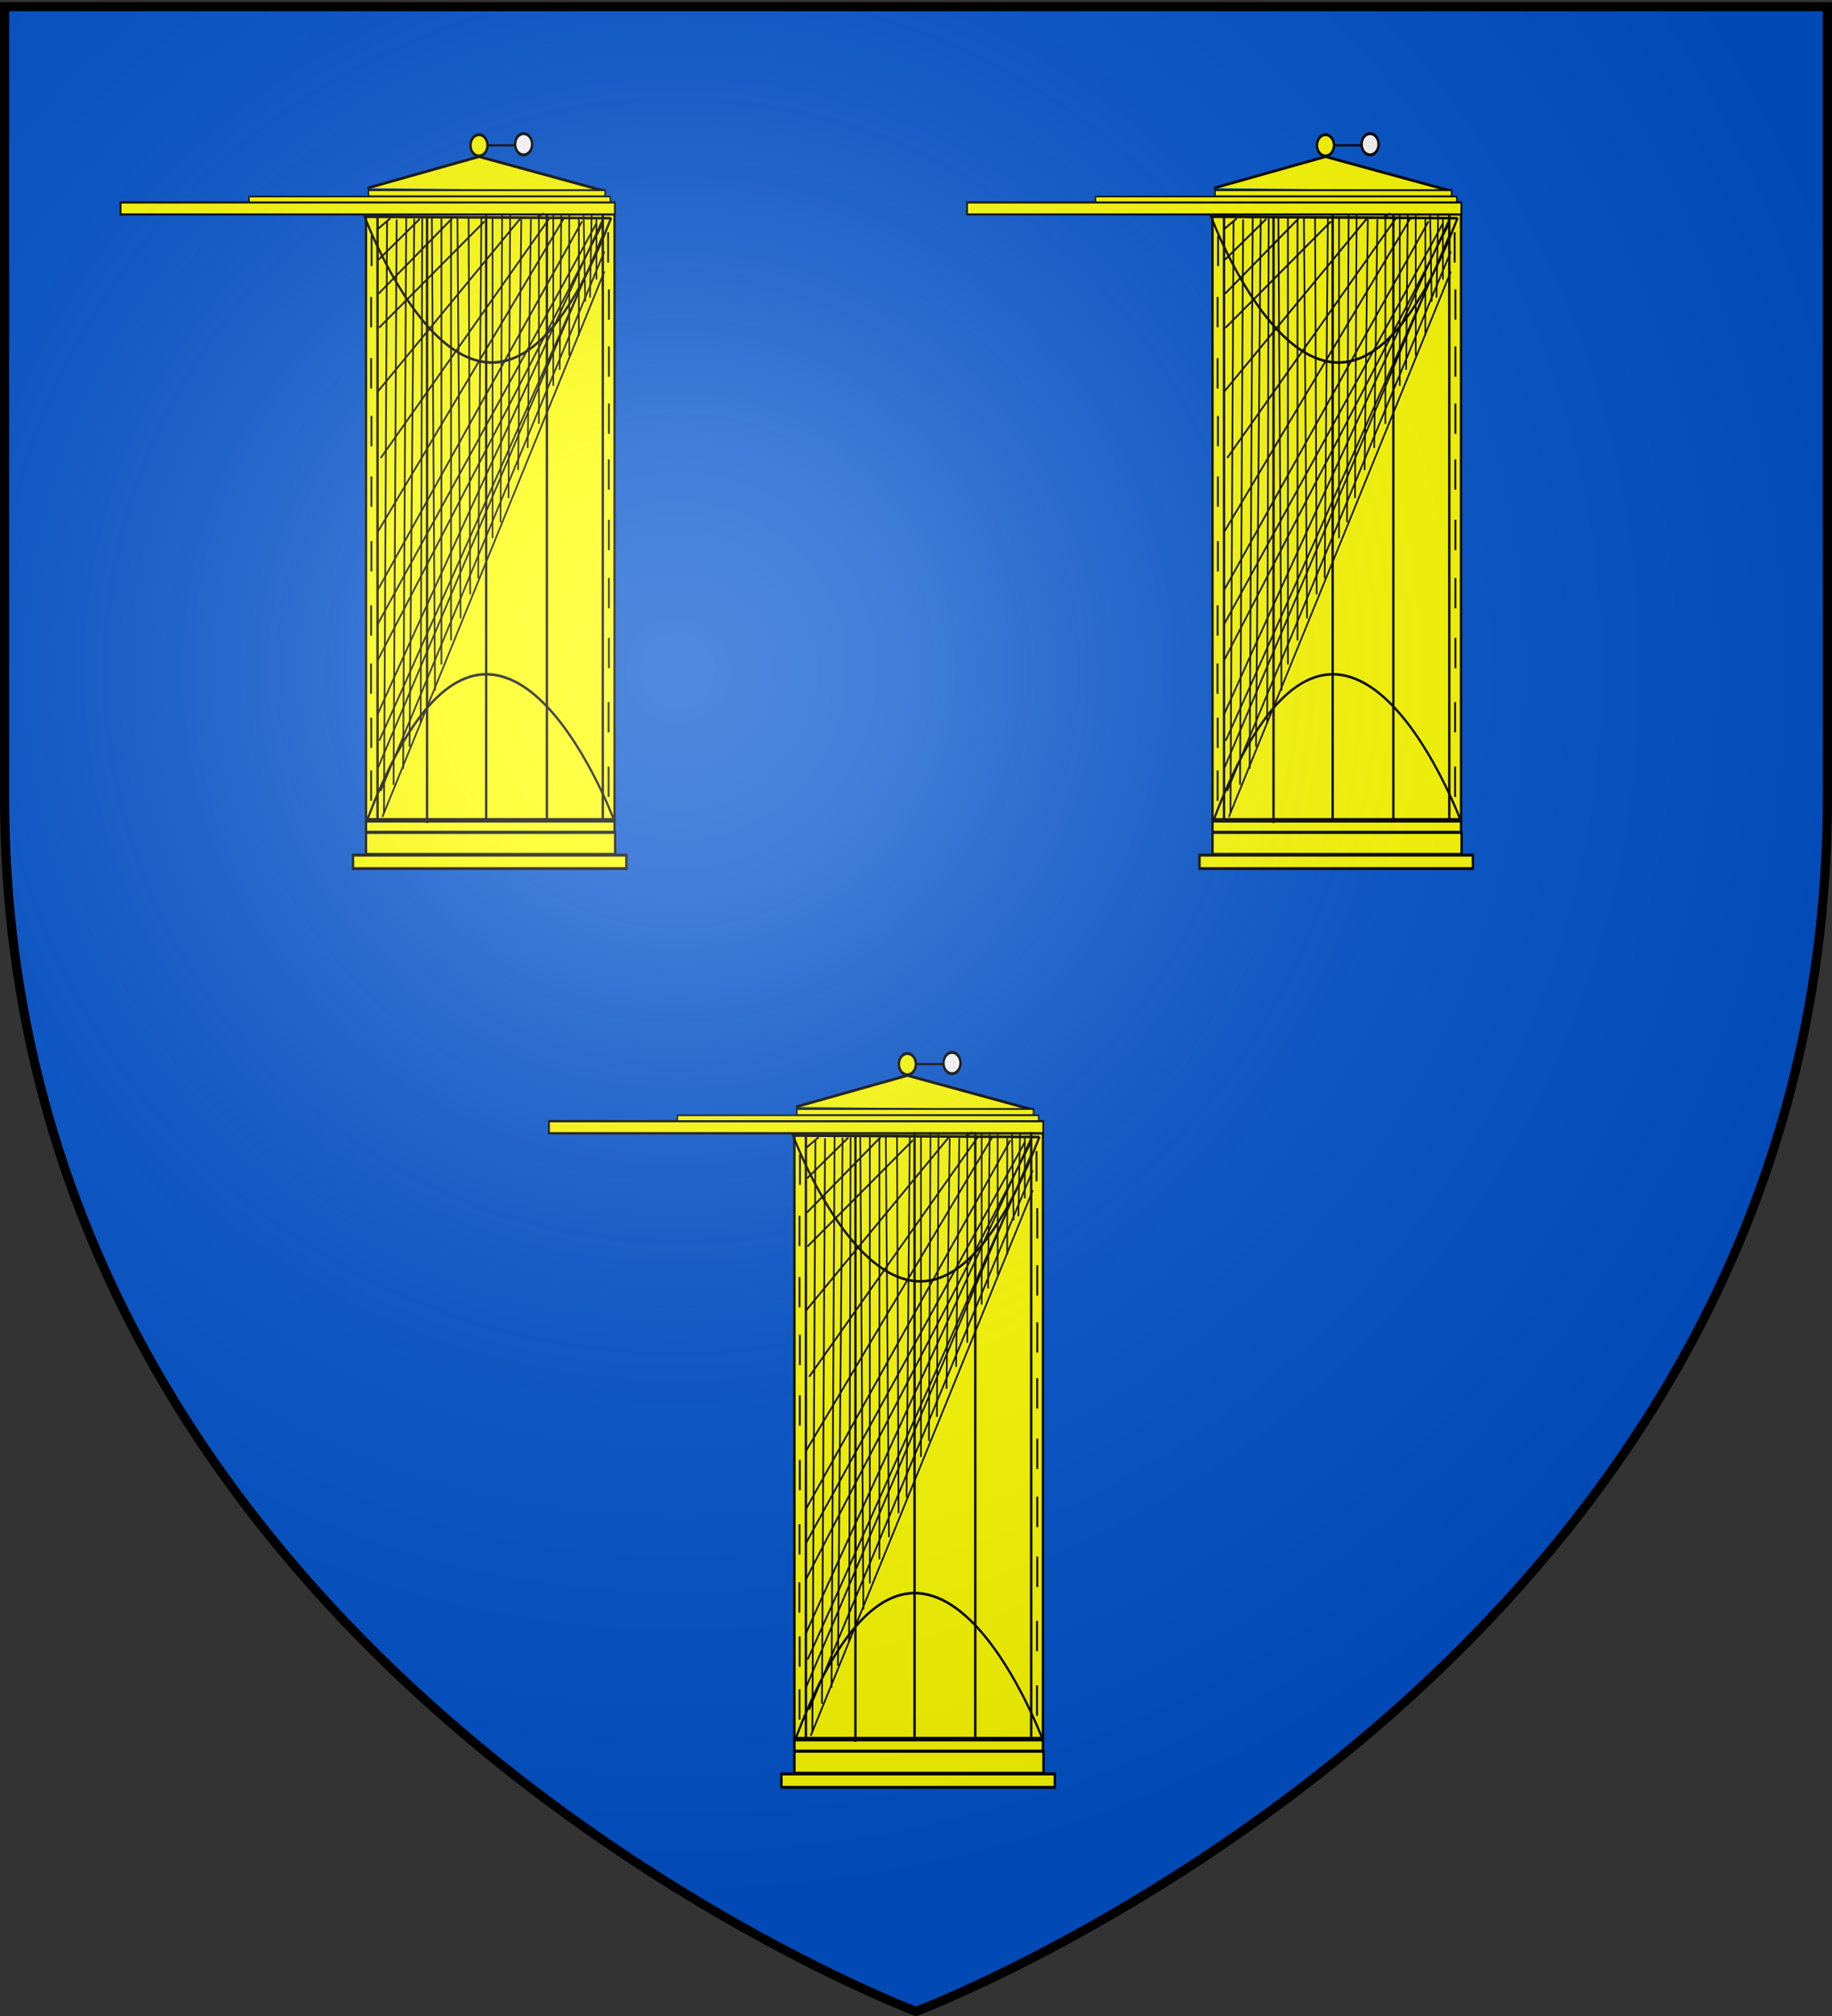 <svg xmlns="http://www.w3.org/2000/svg" xmlns:xlink="http://www.w3.org/1999/xlink" width="600" height="660" version="1.0"><rect width="100%" height="100%" fill="#333333" stroke="none"/><desc>Flag of Canton of Valais (Wallis)</desc><defs><radialGradient xlink:href="#b" id="c" cx="221.445" cy="226.331" r="300" fx="221.445" fy="226.331" gradientTransform="matrix(1.353 0 0 1.349 -77.63 -85.747)" gradientUnits="userSpaceOnUse"/><linearGradient id="b"><stop offset="0" style="stop-color:white;stop-opacity:.314"/><stop offset=".19" style="stop-color:white;stop-opacity:.251"/><stop offset=".6" style="stop-color:#6b6b6b;stop-opacity:.125"/><stop offset="1" style="stop-color:black;stop-opacity:.125"/></linearGradient></defs><g style="display:inline"><path d="M300 658.5s298.5-112.32 298.5-397.772V2.176H1.5v258.552C1.5 546.18 300 658.5 300 658.5" style="fill:#0055d4;fill-opacity:1;fill-rule:evenodd;stroke:none;stroke-width:1px;stroke-linecap:butt;stroke-linejoin:miter;stroke-opacity:1;opacity:.972"/><g style="display:inline"><path d="M120 246.648h157.143v305.714H120z" style="fill:#ff0;fill-opacity:1;stroke:#000;stroke-width:1.5;stroke-linejoin:miter;stroke-miterlimit:4;stroke-dasharray:none;stroke-opacity:1" transform="matrix(.518 0 0 .65 57.713 -90.228)"/><path d="M120 551.648zM196.071 551.648h80.715" style="fill:none;fill-rule:evenodd;stroke:#000;stroke-width:1px;stroke-linecap:butt;stroke-linejoin:miter;stroke-opacity:1" transform="matrix(.518 0 0 .65 57.713 -90.228)"/><path d="M120.876 551.486h155.748s-77.34-164.36-155.748 0zM274.896 248.714l-155.746-.751s76.546 164.73 155.746.75z" style="fill:none;fill-rule:evenodd;stroke:#000;stroke-width:1.324px;stroke-linecap:butt;stroke-linejoin:miter;stroke-opacity:1" transform="matrix(.518 0 0 .65 57.713 -90.228)"/><path d="M-35.185 240.749h312.512v6.083H-35.185z" style="fill:#ff0;fill-opacity:1;stroke:#000;stroke-width:1.131;stroke-linejoin:miter;stroke-miterlimit:4;stroke-dasharray:none;stroke-opacity:1" transform="matrix(.518 0 0 .65 57.713 -90.228)"/><path d="M120 552.362h157.143v5.714H120z" style="fill:#ff0;fill-opacity:1;stroke:#000;stroke-width:1.5;stroke-linejoin:miter;stroke-miterlimit:4;stroke-dasharray:none;stroke-opacity:1" transform="matrix(.518 0 0 .65 57.713 -90.228)"/><path d="m120.926 233.535 70.511-15.833 78.647 17.152" style="fill:#ff0;fill-opacity:1;fill-rule:evenodd;stroke:#000;stroke-width:1.404;stroke-linecap:butt;stroke-linejoin:miter;stroke-miterlimit:0;stroke-dasharray:none;stroke-opacity:1" transform="matrix(.518 0 0 .65 57.713 -90.228)"/><path d="M195.714 209.148a5.357 5.357 0 1 1-10.714 0 5.357 5.357 0 1 1 10.714 0z" style="fill:#ff0;fill-opacity:1;stroke:#000;stroke-width:1.5;stroke-linejoin:miter;stroke-miterlimit:0;stroke-dasharray:none;stroke-opacity:1" transform="matrix(.518 0 0 .65 58.267 -88.372)"/><path d="M196.878 212.005h16.924" style="fill:none;fill-rule:evenodd;stroke:#000;stroke-width:1.088px;stroke-linecap:butt;stroke-linejoin:miter;stroke-opacity:1" transform="matrix(.518 0 0 .65 57.713 -90.228)"/><path d="M226.429 209.862a5.357 5.357 0 1 1-10.715 0 5.357 5.357 0 1 1 10.715 0z" style="fill:#fff;fill-opacity:1;stroke:#000;stroke-width:1.5;stroke-linejoin:miter;stroke-miterlimit:0;stroke-dasharray:none;stroke-opacity:1" transform="matrix(.518 0 0 .65 56.973 -89.184)"/><path d="M127.28 247.27v305.067M234.355 246.26v305.067M158.594 248.28v305.067M195.97 246.26v305.067M269.71 246.26v305.067" style="fill:none;fill-rule:evenodd;stroke:#000;stroke-width:1.5;stroke-linecap:butt;stroke-linejoin:miter;stroke-miterlimit:4;stroke-dasharray:none;stroke-opacity:1" transform="matrix(.518 0 0 .65 57.713 -90.228)"/><path d="M111.786 569.505h172.857v6.786H111.786zM120 558.076h157.5v11.071H120z" style="fill:#ff0;fill-opacity:1;stroke:#000;stroke-width:1.5;stroke-linejoin:miter;stroke-miterlimit:4;stroke-dasharray:none;stroke-opacity:1" transform="matrix(.518 0 0 .65 57.713 -90.228)"/><path d="M121.568 234.593h149.596v3.088H121.568z" style="fill:#ff0;fill-opacity:1;stroke:#000;stroke-width:.901;stroke-linejoin:miter;stroke-miterlimit:4;stroke-dasharray:none;stroke-opacity:1" transform="matrix(.518 0 0 .65 57.713 -90.228)"/><path d="M46.061 237.792h228.334v2.852H46.061z" style="fill:#ff0;fill-opacity:1;stroke:#000;stroke-width:.806;stroke-linejoin:miter;stroke-miterlimit:4;stroke-dasharray:none;stroke-opacity:1" transform="matrix(.518 0 0 .65 57.713 -90.228)"/><path d="M269.71 249.29C128.29 495.769 127.28 498.8 127.28 498.8M269.71 258.382C128.29 512.941 128.29 511.931 128.29 511.931M269.71 257.372l-142.43 268.7M270.72 265.453 129.3 537.184M270.72 275.555 130.31 550.316" style="fill:none;fill-rule:evenodd;stroke:#000;stroke-width:1px;stroke-linecap:butt;stroke-linejoin:miter;stroke-opacity:1" transform="matrix(.518 0 0 .65 57.713 -90.228)"/><path d="M269.71 251.311 127.28 471.524" style="fill:none;fill-rule:evenodd;stroke:#000;stroke-width:1px;stroke-linecap:butt;stroke-linejoin:miter;stroke-opacity:1;display:inline" transform="matrix(.518 0 0 .65 57.713 -90.228)"/><path d="m265.67 251.311-138.39 202.03M256.579 250.301l-129.3 185.868M245.467 248.28 127.28 406.876M232.335 246.26l-4.04 2.02M236.376 248.28 129.3 369.5M218.193 248.28l-90.914 87.884M194.96 250.301l-66.67 53.538" style="fill:none;fill-rule:evenodd;stroke:#000;stroke-width:1px;stroke-linecap:butt;stroke-linejoin:miter;stroke-opacity:1" transform="matrix(.518 0 0 .65 57.713 -90.228)"/><path d="m133.298 250.09-1.936 298.164" style="fill:none;fill-rule:evenodd;stroke:#000;stroke-width:1.084px;stroke-linecap:butt;stroke-linejoin:miter;stroke-opacity:1" transform="matrix(.518 0 0 .65 57.713 -90.228)"/><path d="m139.365 249.327-1.948 284.79" style="fill:none;fill-rule:evenodd;stroke:#000;stroke-width:1.073px;stroke-linecap:butt;stroke-linejoin:miter;stroke-opacity:1" transform="matrix(.518 0 0 .65 57.713 -90.228)"/><path d="m145.428 248.062-1.952 277.977" style="fill:none;fill-rule:evenodd;stroke:#000;stroke-width:1.068px;stroke-linecap:butt;stroke-linejoin:miter;stroke-opacity:1" transform="matrix(.518 0 0 .65 57.713 -90.228)"/><path d="m150.48 249.072-2.964 265.855" style="fill:none;fill-rule:evenodd;stroke:#000;stroke-width:1.067px;stroke-linecap:butt;stroke-linejoin:miter;stroke-opacity:1" transform="matrix(.518 0 0 .65 57.713 -90.228)"/><path d="m155.543 248.807-.969 254.011" style="fill:none;fill-rule:evenodd;stroke:#000;stroke-width:1.042px;stroke-linecap:butt;stroke-linejoin:miter;stroke-opacity:1" transform="matrix(.518 0 0 .65 57.713 -90.228)"/><path d="m161.65 248.811 1.97 237.84" style="fill:none;fill-rule:evenodd;stroke:#000;stroke-width:1.051px;stroke-linecap:butt;stroke-linejoin:miter;stroke-opacity:1" transform="matrix(.518 0 0 .65 57.713 -90.228)"/><path d="M167.685 248.842v224.647" style="fill:none;fill-rule:evenodd;stroke:#000;stroke-width:1.054px;stroke-linecap:butt;stroke-linejoin:miter;stroke-opacity:1" transform="matrix(.518 0 0 .65 57.713 -90.228)"/><path d="M173.746 249.335v212.044" style="fill:none;fill-rule:evenodd;stroke:#000;stroke-width:1.043px;stroke-linecap:butt;stroke-linejoin:miter;stroke-opacity:1" transform="matrix(.518 0 0 .65 57.713 -90.228)"/><path d="m177.798 248.292 1.998 202.008" style="fill:none;fill-rule:evenodd;stroke:#000;stroke-width:1.023px;stroke-linecap:butt;stroke-linejoin:miter;stroke-opacity:1" transform="matrix(.518 0 0 .65 57.713 -90.228)"/><path d="m184.866 248.037.994 190.144" style="fill:none;fill-rule:evenodd;stroke:#000;stroke-width:1.017px;stroke-linecap:butt;stroke-linejoin:miter;stroke-opacity:1" transform="matrix(.518 0 0 .65 57.713 -90.228)"/><path d="m192.936 248.789-2.014 181.316" style="fill:none;fill-rule:evenodd;stroke:#000;stroke-width:1.006px;stroke-linecap:butt;stroke-linejoin:miter;stroke-opacity:1" transform="matrix(.518 0 0 .65 57.713 -90.228)"/><path d="M200.01 248.28v161.625M206.071 246.26l-1.01 155.564M211.122 247.27l-1.01 142.432M218.193 249.29l-2.02 126.27M224.254 249.29l-2.02 115.158M229.305 246.26v106.066M238.396 247.27v85.864M243.447 246.26l-1.01 78.792M248.498 247.27v70.711M254.558 249.29v58.59M262.64 247.27l-1.01 41.417M257.589 247.27l1.01 43.437M265.67 249.29v30.305M174.504 248.786l-46.467 37.88M154.048 249.038l-26.011 20.456M135.36 248.786l-8.586 5.808" style="fill:none;fill-rule:evenodd;stroke:#000;stroke-width:1px;stroke-linecap:butt;stroke-linejoin:miter;stroke-opacity:1" transform="matrix(.518 0 0 .65 57.713 -90.228)"/><path d="M123.165 472.975v15.282M123.417 378.778v15.282M123.448 348.295v15.282M123.239 319.21v15.282M123.239 288.37v15.281M123.522 257.56v15.282M273.098 255.792v15.282M123.239 526.875v15.282M123.3 500.249v15.282M123.239 443.68v15.282M123.417 411.356v15.282M273.571 284.543v15.282M273.571 313.293v15.282M273.571 342.043v15.282M273.52 370.186v15.282M273.571 400.614v15.282M273.571 429.9v15.282M273.571 460.078v15.282M273.393 492.4v15.282M273.393 524.9v15.282" style="fill:none;fill-rule:evenodd;stroke:#000;stroke-width:1.173px;stroke-linecap:butt;stroke-linejoin:miter;stroke-opacity:1" transform="matrix(.518 0 0 .65 57.713 -90.228)"/></g><g style="display:inline"><path d="M120 246.648h157.143v305.714H120z" style="fill:#ff0;fill-opacity:1;stroke:#000;stroke-width:1.5;stroke-linejoin:miter;stroke-miterlimit:4;stroke-dasharray:none;stroke-opacity:1" transform="matrix(.518 0 0 .65 334.947 -90.228)"/><path d="M120 551.648zM196.071 551.648h80.715" style="fill:none;fill-rule:evenodd;stroke:#000;stroke-width:1px;stroke-linecap:butt;stroke-linejoin:miter;stroke-opacity:1" transform="matrix(.518 0 0 .65 334.947 -90.228)"/><path d="M120.876 551.486h155.748s-77.34-164.36-155.748 0zM274.896 248.714l-155.746-.751s76.546 164.73 155.746.75z" style="fill:none;fill-rule:evenodd;stroke:#000;stroke-width:1.324px;stroke-linecap:butt;stroke-linejoin:miter;stroke-opacity:1" transform="matrix(.518 0 0 .65 334.947 -90.228)"/><path d="M-35.185 240.749h312.512v6.083H-35.185z" style="fill:#ff0;fill-opacity:1;stroke:#000;stroke-width:1.131;stroke-linejoin:miter;stroke-miterlimit:4;stroke-dasharray:none;stroke-opacity:1" transform="matrix(.518 0 0 .65 334.947 -90.228)"/><path d="M120 552.362h157.143v5.714H120z" style="fill:#ff0;fill-opacity:1;stroke:#000;stroke-width:1.5;stroke-linejoin:miter;stroke-miterlimit:4;stroke-dasharray:none;stroke-opacity:1" transform="matrix(.518 0 0 .65 334.947 -90.228)"/><path d="m120.926 233.535 70.511-15.833 78.647 17.152" style="fill:#ff0;fill-opacity:1;fill-rule:evenodd;stroke:#000;stroke-width:1.404;stroke-linecap:butt;stroke-linejoin:miter;stroke-miterlimit:0;stroke-dasharray:none;stroke-opacity:1" transform="matrix(.518 0 0 .65 334.947 -90.228)"/><path d="M195.714 209.148a5.357 5.357 0 1 1-10.714 0 5.357 5.357 0 1 1 10.714 0z" style="fill:#ff0;fill-opacity:1;stroke:#000;stroke-width:1.5;stroke-linejoin:miter;stroke-miterlimit:0;stroke-dasharray:none;stroke-opacity:1" transform="matrix(.518 0 0 .65 335.501 -88.372)"/><path d="M196.878 212.005h16.924" style="fill:none;fill-rule:evenodd;stroke:#000;stroke-width:1.088px;stroke-linecap:butt;stroke-linejoin:miter;stroke-opacity:1" transform="matrix(.518 0 0 .65 334.947 -90.228)"/><path d="M226.429 209.862a5.357 5.357 0 1 1-10.715 0 5.357 5.357 0 1 1 10.715 0z" style="fill:#fff;fill-opacity:1;stroke:#000;stroke-width:1.5;stroke-linejoin:miter;stroke-miterlimit:0;stroke-dasharray:none;stroke-opacity:1" transform="matrix(.518 0 0 .65 334.207 -89.184)"/><path d="M127.28 247.27v305.067M234.355 246.26v305.067M158.594 248.28v305.067M195.97 246.26v305.067M269.71 246.26v305.067" style="fill:none;fill-rule:evenodd;stroke:#000;stroke-width:1.5;stroke-linecap:butt;stroke-linejoin:miter;stroke-miterlimit:4;stroke-dasharray:none;stroke-opacity:1" transform="matrix(.518 0 0 .65 334.947 -90.228)"/><path d="M111.786 569.505h172.857v6.786H111.786zM120 558.076h157.5v11.071H120z" style="fill:#ff0;fill-opacity:1;stroke:#000;stroke-width:1.5;stroke-linejoin:miter;stroke-miterlimit:4;stroke-dasharray:none;stroke-opacity:1" transform="matrix(.518 0 0 .65 334.947 -90.228)"/><path d="M121.568 234.593h149.596v3.088H121.568z" style="fill:#ff0;fill-opacity:1;stroke:#000;stroke-width:.901;stroke-linejoin:miter;stroke-miterlimit:4;stroke-dasharray:none;stroke-opacity:1" transform="matrix(.518 0 0 .65 334.947 -90.228)"/><path d="M46.061 237.792h228.334v2.852H46.061z" style="fill:#ff0;fill-opacity:1;stroke:#000;stroke-width:.806;stroke-linejoin:miter;stroke-miterlimit:4;stroke-dasharray:none;stroke-opacity:1" transform="matrix(.518 0 0 .65 334.947 -90.228)"/><path d="M269.71 249.29C128.29 495.769 127.28 498.8 127.28 498.8M269.71 258.382C128.29 512.941 128.29 511.931 128.29 511.931M269.71 257.372l-142.43 268.7M270.72 265.453 129.3 537.184M270.72 275.555 130.31 550.316" style="fill:none;fill-rule:evenodd;stroke:#000;stroke-width:1px;stroke-linecap:butt;stroke-linejoin:miter;stroke-opacity:1" transform="matrix(.518 0 0 .65 334.947 -90.228)"/><path d="M269.71 251.311 127.28 471.524" style="fill:none;fill-rule:evenodd;stroke:#000;stroke-width:1px;stroke-linecap:butt;stroke-linejoin:miter;stroke-opacity:1;display:inline" transform="matrix(.518 0 0 .65 334.947 -90.228)"/><path d="m265.67 251.311-138.39 202.03M256.579 250.301l-129.3 185.868M245.467 248.28 127.28 406.876M232.335 246.26l-4.04 2.02M236.376 248.28 129.3 369.5M218.193 248.28l-90.914 87.884M194.96 250.301l-66.67 53.538" style="fill:none;fill-rule:evenodd;stroke:#000;stroke-width:1px;stroke-linecap:butt;stroke-linejoin:miter;stroke-opacity:1" transform="matrix(.518 0 0 .65 334.947 -90.228)"/><path d="m133.298 250.09-1.936 298.164" style="fill:none;fill-rule:evenodd;stroke:#000;stroke-width:1.084px;stroke-linecap:butt;stroke-linejoin:miter;stroke-opacity:1" transform="matrix(.518 0 0 .65 334.947 -90.228)"/><path d="m139.365 249.327-1.948 284.79" style="fill:none;fill-rule:evenodd;stroke:#000;stroke-width:1.073px;stroke-linecap:butt;stroke-linejoin:miter;stroke-opacity:1" transform="matrix(.518 0 0 .65 334.947 -90.228)"/><path d="m145.428 248.062-1.952 277.977" style="fill:none;fill-rule:evenodd;stroke:#000;stroke-width:1.068px;stroke-linecap:butt;stroke-linejoin:miter;stroke-opacity:1" transform="matrix(.518 0 0 .65 334.947 -90.228)"/><path d="m150.48 249.072-2.964 265.855" style="fill:none;fill-rule:evenodd;stroke:#000;stroke-width:1.067px;stroke-linecap:butt;stroke-linejoin:miter;stroke-opacity:1" transform="matrix(.518 0 0 .65 334.947 -90.228)"/><path d="m155.543 248.807-.969 254.011" style="fill:none;fill-rule:evenodd;stroke:#000;stroke-width:1.042px;stroke-linecap:butt;stroke-linejoin:miter;stroke-opacity:1" transform="matrix(.518 0 0 .65 334.947 -90.228)"/><path d="m161.65 248.811 1.97 237.84" style="fill:none;fill-rule:evenodd;stroke:#000;stroke-width:1.051px;stroke-linecap:butt;stroke-linejoin:miter;stroke-opacity:1" transform="matrix(.518 0 0 .65 334.947 -90.228)"/><path d="M167.685 248.842v224.647" style="fill:none;fill-rule:evenodd;stroke:#000;stroke-width:1.054px;stroke-linecap:butt;stroke-linejoin:miter;stroke-opacity:1" transform="matrix(.518 0 0 .65 334.947 -90.228)"/><path d="M173.746 249.335v212.044" style="fill:none;fill-rule:evenodd;stroke:#000;stroke-width:1.043px;stroke-linecap:butt;stroke-linejoin:miter;stroke-opacity:1" transform="matrix(.518 0 0 .65 334.947 -90.228)"/><path d="m177.798 248.292 1.998 202.008" style="fill:none;fill-rule:evenodd;stroke:#000;stroke-width:1.023px;stroke-linecap:butt;stroke-linejoin:miter;stroke-opacity:1" transform="matrix(.518 0 0 .65 334.947 -90.228)"/><path d="m184.866 248.037.994 190.144" style="fill:none;fill-rule:evenodd;stroke:#000;stroke-width:1.017px;stroke-linecap:butt;stroke-linejoin:miter;stroke-opacity:1" transform="matrix(.518 0 0 .65 334.947 -90.228)"/><path d="m192.936 248.789-2.014 181.316" style="fill:none;fill-rule:evenodd;stroke:#000;stroke-width:1.006px;stroke-linecap:butt;stroke-linejoin:miter;stroke-opacity:1" transform="matrix(.518 0 0 .65 334.947 -90.228)"/><path d="M200.01 248.28v161.625M206.071 246.26l-1.01 155.564M211.122 247.27l-1.01 142.432M218.193 249.29l-2.02 126.27M224.254 249.29l-2.02 115.158M229.305 246.26v106.066M238.396 247.27v85.864M243.447 246.26l-1.01 78.792M248.498 247.27v70.711M254.558 249.29v58.59M262.64 247.27l-1.01 41.417M257.589 247.27l1.01 43.437M265.67 249.29v30.305M174.504 248.786l-46.467 37.88M154.048 249.038l-26.011 20.456M135.36 248.786l-8.586 5.808" style="fill:none;fill-rule:evenodd;stroke:#000;stroke-width:1px;stroke-linecap:butt;stroke-linejoin:miter;stroke-opacity:1" transform="matrix(.518 0 0 .65 334.947 -90.228)"/><path d="M123.165 472.975v15.282M123.417 378.778v15.282M123.448 348.295v15.282M123.239 319.21v15.282M123.239 288.37v15.281M123.522 257.56v15.282M273.098 255.792v15.282M123.239 526.875v15.282M123.3 500.249v15.282M123.239 443.68v15.282M123.417 411.356v15.282M273.571 284.543v15.282M273.571 313.293v15.282M273.571 342.043v15.282M273.52 370.186v15.282M273.571 400.614v15.282M273.571 429.9v15.282M273.571 460.078v15.282M273.393 492.4v15.282M273.393 524.9v15.282" style="fill:none;fill-rule:evenodd;stroke:#000;stroke-width:1.173px;stroke-linecap:butt;stroke-linejoin:miter;stroke-opacity:1" transform="matrix(.518 0 0 .65 334.947 -90.228)"/></g><g style="display:inline"><path d="M120 246.648h157.143v305.714H120z" style="fill:#ff0;fill-opacity:1;stroke:#000;stroke-width:1.5;stroke-linejoin:miter;stroke-miterlimit:4;stroke-dasharray:none;stroke-opacity:1" transform="matrix(.518 0 0 .65 198.015 210.573)"/><path d="M120 551.648zM196.071 551.648h80.715" style="fill:none;fill-rule:evenodd;stroke:#000;stroke-width:1px;stroke-linecap:butt;stroke-linejoin:miter;stroke-opacity:1" transform="matrix(.518 0 0 .65 198.015 210.573)"/><path d="M120.876 551.486h155.748s-77.34-164.36-155.748 0zM274.896 248.714l-155.746-.751s76.546 164.73 155.746.75z" style="fill:none;fill-rule:evenodd;stroke:#000;stroke-width:1.324px;stroke-linecap:butt;stroke-linejoin:miter;stroke-opacity:1" transform="matrix(.518 0 0 .65 198.015 210.573)"/><path d="M-35.185 240.749h312.512v6.083H-35.185z" style="fill:#ff0;fill-opacity:1;stroke:#000;stroke-width:1.131;stroke-linejoin:miter;stroke-miterlimit:4;stroke-dasharray:none;stroke-opacity:1" transform="matrix(.518 0 0 .65 198.015 210.573)"/><path d="M120 552.362h157.143v5.714H120z" style="fill:#ff0;fill-opacity:1;stroke:#000;stroke-width:1.5;stroke-linejoin:miter;stroke-miterlimit:4;stroke-dasharray:none;stroke-opacity:1" transform="matrix(.518 0 0 .65 198.015 210.573)"/><path d="m120.926 233.535 70.511-15.833 78.647 17.152" style="fill:#ff0;fill-opacity:1;fill-rule:evenodd;stroke:#000;stroke-width:1.404;stroke-linecap:butt;stroke-linejoin:miter;stroke-miterlimit:0;stroke-dasharray:none;stroke-opacity:1" transform="matrix(.518 0 0 .65 198.015 210.573)"/><path d="M195.714 209.148a5.357 5.357 0 1 1-10.714 0 5.357 5.357 0 1 1 10.714 0z" style="fill:#ff0;fill-opacity:1;stroke:#000;stroke-width:1.5;stroke-linejoin:miter;stroke-miterlimit:0;stroke-dasharray:none;stroke-opacity:1" transform="matrix(.518 0 0 .65 198.57 212.429)"/><path d="M196.878 212.005h16.924" style="fill:none;fill-rule:evenodd;stroke:#000;stroke-width:1.088px;stroke-linecap:butt;stroke-linejoin:miter;stroke-opacity:1" transform="matrix(.518 0 0 .65 198.015 210.573)"/><path d="M226.429 209.862a5.357 5.357 0 1 1-10.715 0 5.357 5.357 0 1 1 10.715 0z" style="fill:#fff;fill-opacity:1;stroke:#000;stroke-width:1.5;stroke-linejoin:miter;stroke-miterlimit:0;stroke-dasharray:none;stroke-opacity:1" transform="matrix(.518 0 0 .65 197.275 211.617)"/><path d="M127.28 247.27v305.067M234.355 246.26v305.067M158.594 248.28v305.067M195.97 246.26v305.067M269.71 246.26v305.067" style="fill:none;fill-rule:evenodd;stroke:#000;stroke-width:1.5;stroke-linecap:butt;stroke-linejoin:miter;stroke-miterlimit:4;stroke-dasharray:none;stroke-opacity:1" transform="matrix(.518 0 0 .65 198.015 210.573)"/><path d="M111.786 569.505h172.857v6.786H111.786zM120 558.076h157.5v11.071H120z" style="fill:#ff0;fill-opacity:1;stroke:#000;stroke-width:1.5;stroke-linejoin:miter;stroke-miterlimit:4;stroke-dasharray:none;stroke-opacity:1" transform="matrix(.518 0 0 .65 198.015 210.573)"/><path d="M121.568 234.593h149.596v3.088H121.568z" style="fill:#ff0;fill-opacity:1;stroke:#000;stroke-width:.901;stroke-linejoin:miter;stroke-miterlimit:4;stroke-dasharray:none;stroke-opacity:1" transform="matrix(.518 0 0 .65 198.015 210.573)"/><path d="M46.061 237.792h228.334v2.852H46.061z" style="fill:#ff0;fill-opacity:1;stroke:#000;stroke-width:.806;stroke-linejoin:miter;stroke-miterlimit:4;stroke-dasharray:none;stroke-opacity:1" transform="matrix(.518 0 0 .65 198.015 210.573)"/><path d="M269.71 249.29C128.29 495.769 127.28 498.8 127.28 498.8M269.71 258.382C128.29 512.941 128.29 511.931 128.29 511.931M269.71 257.372l-142.43 268.7M270.72 265.453 129.3 537.184M270.72 275.555 130.31 550.316" style="fill:none;fill-rule:evenodd;stroke:#000;stroke-width:1px;stroke-linecap:butt;stroke-linejoin:miter;stroke-opacity:1" transform="matrix(.518 0 0 .65 198.015 210.573)"/><path d="M269.71 251.311 127.28 471.524" style="fill:none;fill-rule:evenodd;stroke:#000;stroke-width:1px;stroke-linecap:butt;stroke-linejoin:miter;stroke-opacity:1;display:inline" transform="matrix(.518 0 0 .65 198.015 210.573)"/><path d="m265.67 251.311-138.39 202.03M256.579 250.301l-129.3 185.868M245.467 248.28 127.28 406.876M232.335 246.26l-4.04 2.02M236.376 248.28 129.3 369.5M218.193 248.28l-90.914 87.884M194.96 250.301l-66.67 53.538" style="fill:none;fill-rule:evenodd;stroke:#000;stroke-width:1px;stroke-linecap:butt;stroke-linejoin:miter;stroke-opacity:1" transform="matrix(.518 0 0 .65 198.015 210.573)"/><path d="m133.298 250.09-1.936 298.164" style="fill:none;fill-rule:evenodd;stroke:#000;stroke-width:1.084px;stroke-linecap:butt;stroke-linejoin:miter;stroke-opacity:1" transform="matrix(.518 0 0 .65 198.015 210.573)"/><path d="m139.365 249.327-1.948 284.79" style="fill:none;fill-rule:evenodd;stroke:#000;stroke-width:1.073px;stroke-linecap:butt;stroke-linejoin:miter;stroke-opacity:1" transform="matrix(.518 0 0 .65 198.015 210.573)"/><path d="m145.428 248.062-1.952 277.977" style="fill:none;fill-rule:evenodd;stroke:#000;stroke-width:1.068px;stroke-linecap:butt;stroke-linejoin:miter;stroke-opacity:1" transform="matrix(.518 0 0 .65 198.015 210.573)"/><path d="m150.48 249.072-2.964 265.855" style="fill:none;fill-rule:evenodd;stroke:#000;stroke-width:1.067px;stroke-linecap:butt;stroke-linejoin:miter;stroke-opacity:1" transform="matrix(.518 0 0 .65 198.015 210.573)"/><path d="m155.543 248.807-.969 254.011" style="fill:none;fill-rule:evenodd;stroke:#000;stroke-width:1.042px;stroke-linecap:butt;stroke-linejoin:miter;stroke-opacity:1" transform="matrix(.518 0 0 .65 198.015 210.573)"/><path d="m161.65 248.811 1.97 237.84" style="fill:none;fill-rule:evenodd;stroke:#000;stroke-width:1.051px;stroke-linecap:butt;stroke-linejoin:miter;stroke-opacity:1" transform="matrix(.518 0 0 .65 198.015 210.573)"/><path d="M167.685 248.842v224.647" style="fill:none;fill-rule:evenodd;stroke:#000;stroke-width:1.054px;stroke-linecap:butt;stroke-linejoin:miter;stroke-opacity:1" transform="matrix(.518 0 0 .65 198.015 210.573)"/><path d="M173.746 249.335v212.044" style="fill:none;fill-rule:evenodd;stroke:#000;stroke-width:1.043px;stroke-linecap:butt;stroke-linejoin:miter;stroke-opacity:1" transform="matrix(.518 0 0 .65 198.015 210.573)"/><path d="m177.798 248.292 1.998 202.008" style="fill:none;fill-rule:evenodd;stroke:#000;stroke-width:1.023px;stroke-linecap:butt;stroke-linejoin:miter;stroke-opacity:1" transform="matrix(.518 0 0 .65 198.015 210.573)"/><path d="m184.866 248.037.994 190.144" style="fill:none;fill-rule:evenodd;stroke:#000;stroke-width:1.017px;stroke-linecap:butt;stroke-linejoin:miter;stroke-opacity:1" transform="matrix(.518 0 0 .65 198.015 210.573)"/><path d="m192.936 248.789-2.014 181.316" style="fill:none;fill-rule:evenodd;stroke:#000;stroke-width:1.006px;stroke-linecap:butt;stroke-linejoin:miter;stroke-opacity:1" transform="matrix(.518 0 0 .65 198.015 210.573)"/><path d="M200.01 248.28v161.625M206.071 246.26l-1.01 155.564M211.122 247.27l-1.01 142.432M218.193 249.29l-2.02 126.27M224.254 249.29l-2.02 115.158M229.305 246.26v106.066M238.396 247.27v85.864M243.447 246.26l-1.01 78.792M248.498 247.27v70.711M254.558 249.29v58.59M262.64 247.27l-1.01 41.417M257.589 247.27l1.01 43.437M265.67 249.29v30.305M174.504 248.786l-46.467 37.88M154.048 249.038l-26.011 20.456M135.36 248.786l-8.586 5.808" style="fill:none;fill-rule:evenodd;stroke:#000;stroke-width:1px;stroke-linecap:butt;stroke-linejoin:miter;stroke-opacity:1" transform="matrix(.518 0 0 .65 198.015 210.573)"/><path d="M123.165 472.975v15.282M123.417 378.778v15.282M123.448 348.295v15.282M123.239 319.21v15.282M123.239 288.37v15.281M123.522 257.56v15.282M273.098 255.792v15.282M123.239 526.875v15.282M123.3 500.249v15.282M123.239 443.68v15.282M123.417 411.356v15.282M273.571 284.543v15.282M273.571 313.293v15.282M273.571 342.043v15.282M273.52 370.186v15.282M273.571 400.614v15.282M273.571 429.9v15.282M273.571 460.078v15.282M273.393 492.4v15.282M273.393 524.9v15.282" style="fill:none;fill-rule:evenodd;stroke:#000;stroke-width:1.173px;stroke-linecap:butt;stroke-linejoin:miter;stroke-opacity:1" transform="matrix(.518 0 0 .65 198.015 210.573)"/></g></g><path d="M300 658.5s298.5-112.32 298.5-397.772V2.176H1.5v258.552C1.5 546.18 300 658.5 300 658.5" style="opacity:1;fill:url(#c);fill-opacity:1;fill-rule:evenodd;stroke:none;stroke-width:1px;stroke-linecap:butt;stroke-linejoin:miter;stroke-opacity:1"/><path d="M300 658.5S1.5 546.18 1.5 260.728V2.176h597v258.552C598.5 546.18 300 658.5 300 658.5z" style="opacity:1;fill:none;fill-opacity:1;fill-rule:evenodd;stroke:#000;stroke-width:3;stroke-linecap:butt;stroke-linejoin:miter;stroke-miterlimit:4;stroke-dasharray:none;stroke-opacity:1"/></svg>